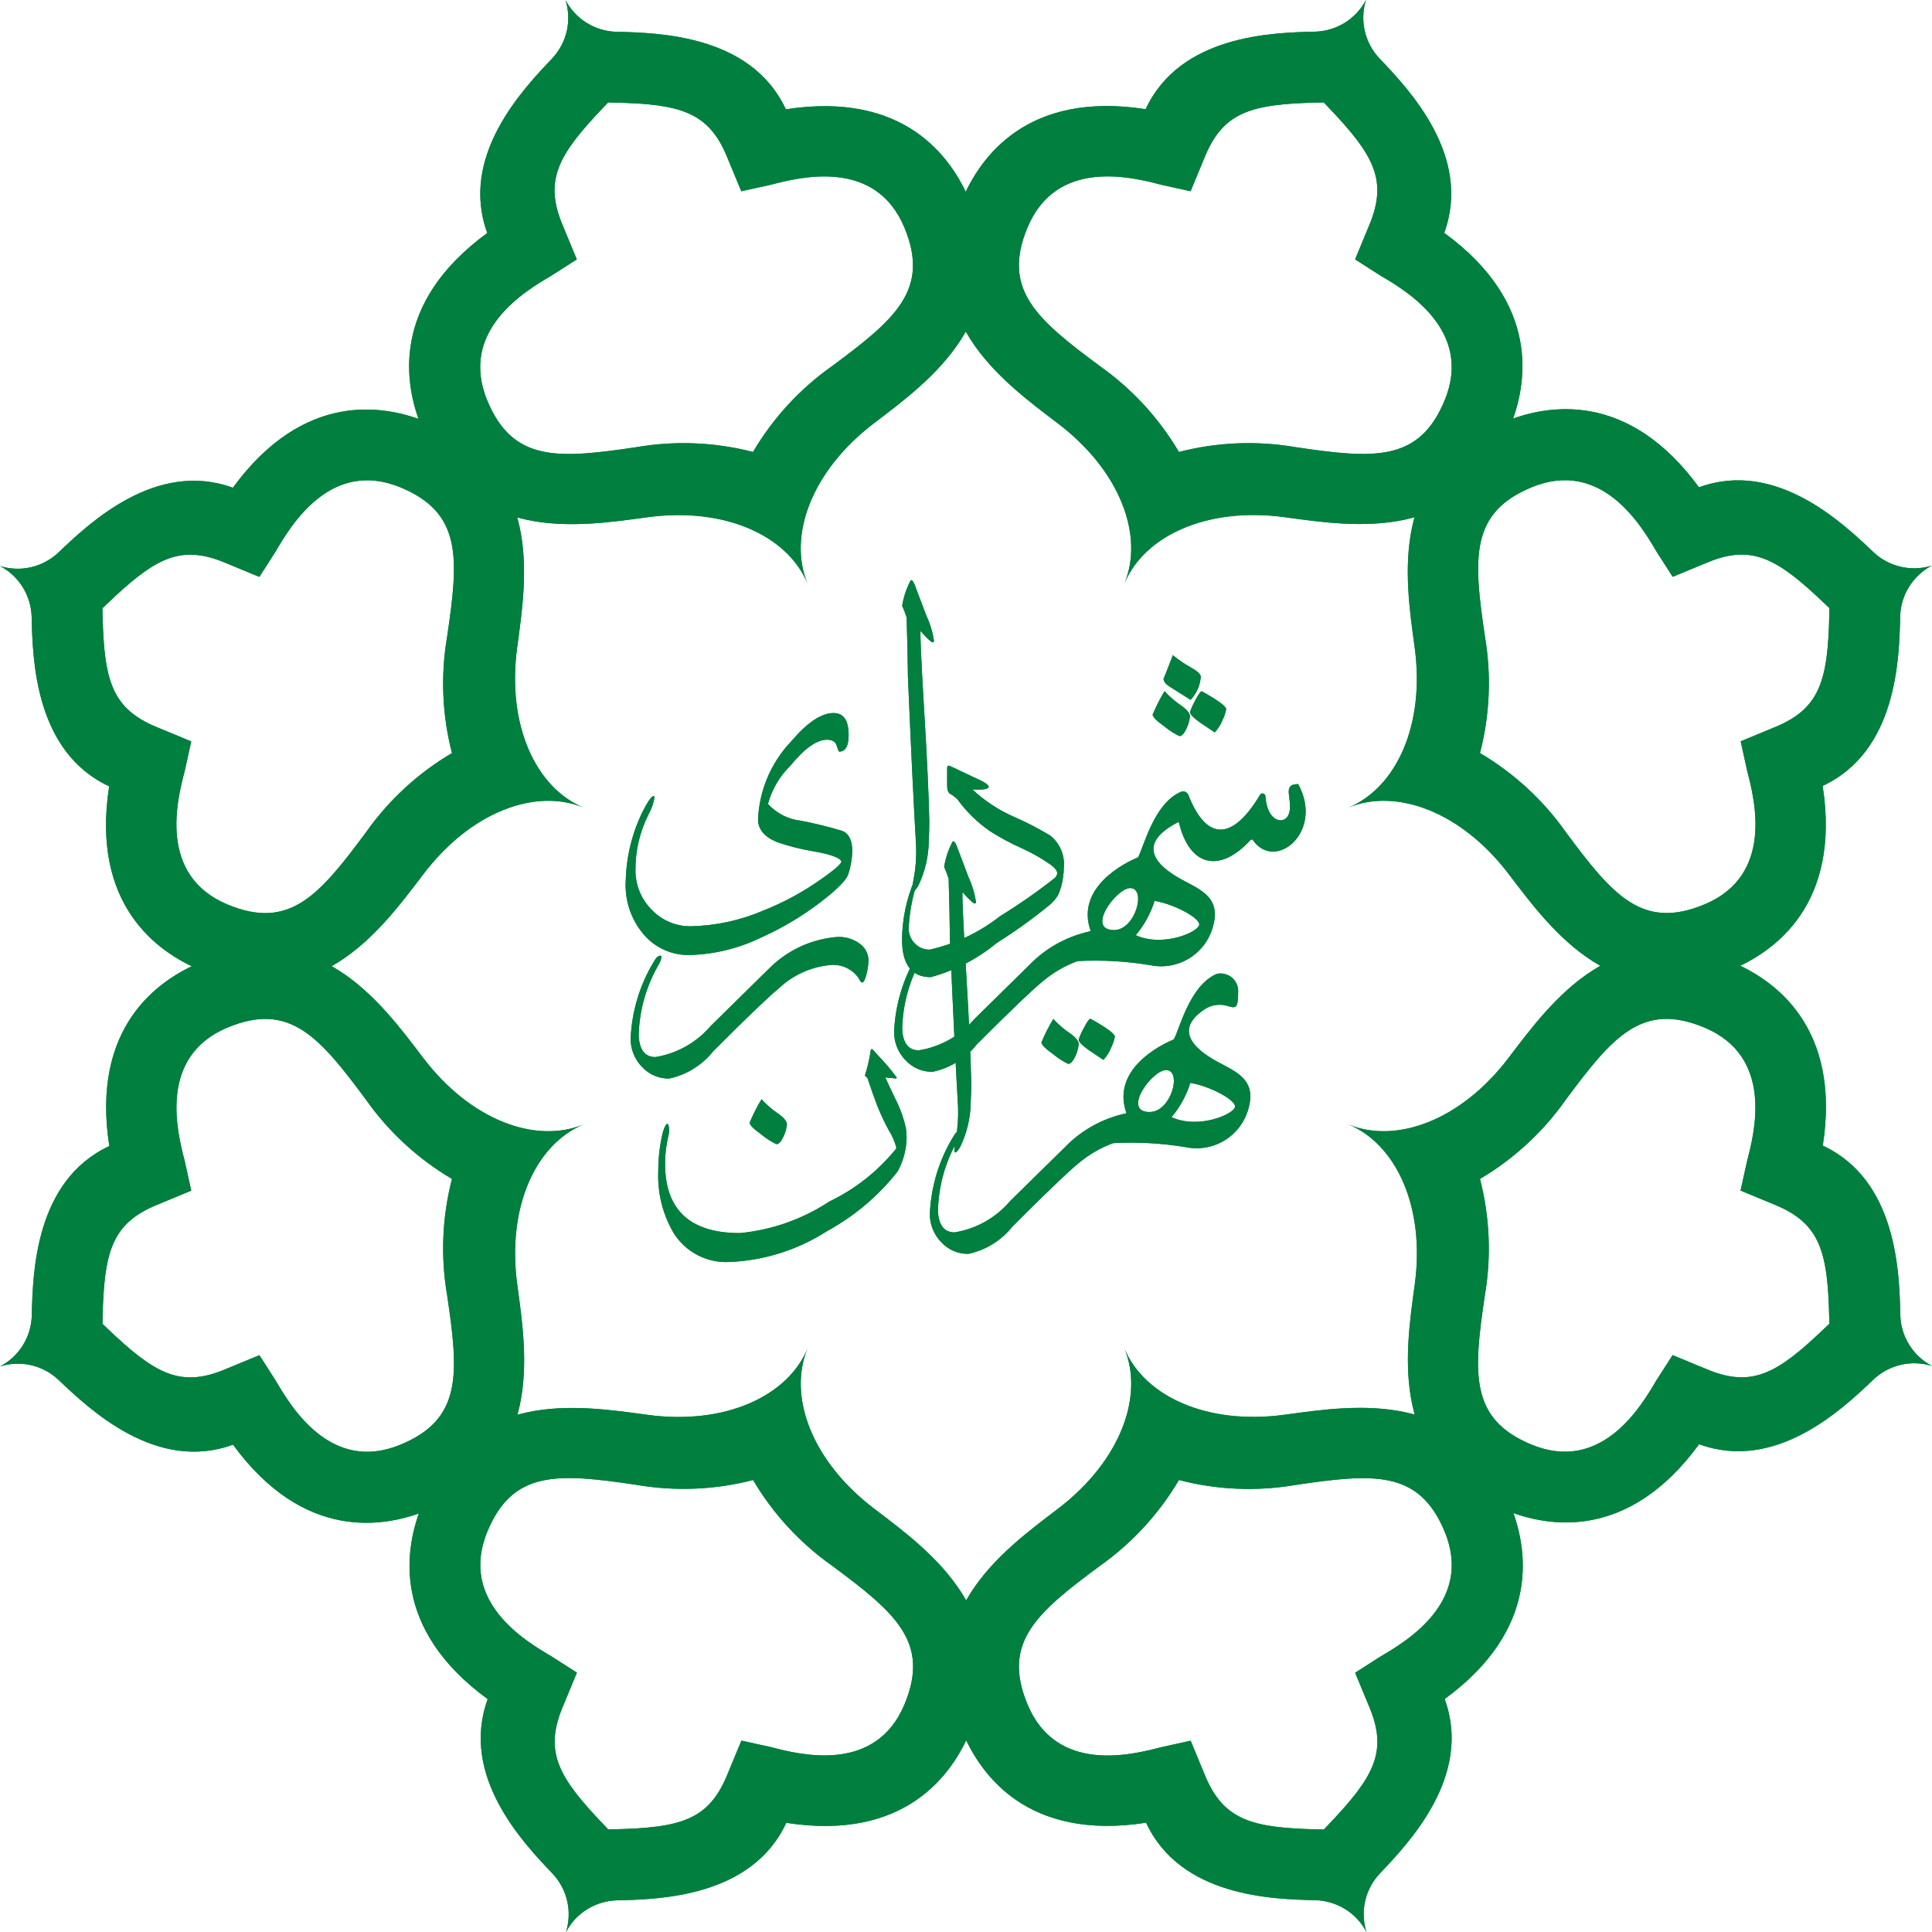 <svg width="57" height="57" viewBox="0 0 57 57" fill="none" xmlns="http://www.w3.org/2000/svg">
<g clip-path="url(#clip0_29794_3502)">
<path d="M23.823 17.213C23.245 15.819 21.403 14.945 19.088 15.262C17.005 15.546 13.86 16.039 12.447 12.62C11.914 11.331 11.521 8.962 14.376 6.874C13.546 4.605 15.428 2.632 16.291 1.724C16.503 1.498 16.651 1.22 16.721 0.918C16.79 0.615 16.778 0.3 16.685 0.004C16.83 0.279 17.044 0.51 17.308 0.674C17.571 0.838 17.873 0.929 18.184 0.938H18.189C19.439 0.968 22.163 1.031 23.185 3.225C26.68 2.682 28.078 4.634 28.61 5.924C30.027 9.344 27.458 11.216 25.783 12.488C23.931 13.899 23.245 15.818 23.823 17.213ZM22.216 13.335C22.805 12.335 23.599 11.472 24.546 10.803C26.421 9.416 27.439 8.542 26.686 6.721C25.828 4.649 23.586 5.231 22.74 5.451L21.87 5.642L21.446 4.618C20.899 3.299 20.065 3.072 18.146 3.027L17.942 3.022L17.801 3.17C16.473 4.561 16.046 5.309 16.593 6.628L17.017 7.653L16.267 8.133C15.515 8.574 13.519 9.747 14.377 11.819C15.132 13.641 16.472 13.535 18.776 13.193C19.921 12.996 21.092 13.044 22.216 13.335Z" fill="#007F3E"/>
<path d="M17.213 23.825C15.819 23.247 13.899 23.932 12.485 25.798C11.212 27.475 9.34 30.039 5.92 28.625C4.631 28.091 2.678 26.693 3.221 23.199C1.027 22.178 0.963 19.451 0.934 18.204V18.198C0.925 17.888 0.834 17.586 0.67 17.322C0.506 17.059 0.275 16.844 0 16.7C0.296 16.792 0.611 16.805 0.914 16.735C1.216 16.666 1.494 16.517 1.72 16.305C2.625 15.442 4.596 13.561 6.87 14.39C8.958 11.536 11.326 11.924 12.616 12.462C16.036 13.878 15.543 17.019 15.258 19.103C14.946 21.405 15.818 23.247 17.213 23.825ZM13.335 22.218C13.044 21.095 12.996 19.923 13.192 18.78C13.534 16.476 13.64 15.135 11.818 14.38C9.746 13.522 8.573 15.519 8.132 16.27L7.652 17.02L6.627 16.596C5.308 16.05 4.56 16.477 3.169 17.805L3.022 17.945C3.022 18.011 3.022 18.079 3.026 18.15C3.071 20.072 3.298 20.903 4.617 21.449L5.642 21.874L5.45 22.744C5.23 23.587 4.647 25.828 6.72 26.689C8.542 27.444 9.415 26.422 10.802 24.55C11.472 23.602 12.335 22.807 13.335 22.218Z" fill="#007F3E"/>
<path d="M17.213 33.175C15.819 33.753 14.945 35.595 15.262 37.91C15.546 39.993 16.039 43.138 12.62 44.551C11.331 45.084 8.962 45.476 6.874 42.622C4.605 43.452 2.632 41.571 1.724 40.708C1.498 40.495 1.22 40.347 0.918 40.277C0.615 40.208 0.3 40.22 0.004 40.313C0.279 40.169 0.51 39.954 0.674 39.691C0.838 39.427 0.929 39.125 0.938 38.815V38.809C0.968 37.559 1.031 34.835 3.225 33.813C2.682 30.318 4.634 28.921 5.924 28.388C9.344 26.971 11.216 29.54 12.488 31.215C13.899 33.068 15.818 33.753 17.213 33.175ZM13.335 34.782C12.335 34.193 11.472 33.399 10.803 32.452C9.416 30.578 8.542 29.558 6.721 30.312C4.649 31.171 5.231 33.412 5.451 34.258L5.642 35.128L4.618 35.552C3.299 36.099 3.072 36.934 3.027 38.852C3.027 38.923 3.027 38.991 3.022 39.056L3.17 39.197C4.561 40.525 5.309 40.952 6.628 40.406L7.653 39.982L8.133 40.731C8.574 41.483 9.747 43.48 11.819 42.621C13.641 41.867 13.535 40.526 13.193 38.222C12.996 37.078 13.044 35.906 13.335 34.782Z" fill="#007F3E"/>
<path d="M23.824 39.787C23.246 41.181 23.931 43.101 25.797 44.516C27.474 45.788 30.038 47.66 28.624 51.081C28.09 52.369 26.692 54.322 23.198 53.779C22.177 55.973 19.45 56.037 18.203 56.066H18.197C17.887 56.075 17.585 56.166 17.321 56.33C17.058 56.494 16.843 56.725 16.699 57C16.791 56.704 16.804 56.389 16.734 56.087C16.665 55.784 16.517 55.506 16.304 55.28C15.441 54.375 13.56 52.404 14.389 50.13C11.535 48.042 11.923 45.674 12.461 44.384C13.877 40.964 17.018 41.457 19.102 41.742C21.404 42.054 23.246 41.182 23.824 39.787ZM22.218 43.665C21.095 43.956 19.923 44.004 18.78 43.808C16.476 43.466 15.135 43.361 14.38 45.182C13.522 47.254 15.519 48.427 16.27 48.868L17.02 49.348L16.596 50.373C16.05 51.692 16.477 52.44 17.805 53.826L17.945 53.974L18.15 53.969C20.072 53.924 20.903 53.697 21.449 52.379L21.874 51.354L22.744 51.545C23.587 51.765 25.828 52.348 26.689 50.276C27.444 48.454 26.422 47.581 24.55 46.194C23.602 45.525 22.808 44.663 22.218 43.665Z" fill="#007F3E"/>
<path d="M33.175 39.787C33.753 41.181 35.594 42.056 37.91 41.738C39.993 41.454 43.138 40.962 44.55 44.38C45.084 45.669 45.476 48.038 42.622 50.127C43.451 52.395 41.57 54.368 40.707 55.276C40.495 55.502 40.346 55.78 40.277 56.083C40.208 56.385 40.22 56.7 40.313 56.996C40.168 56.722 39.953 56.49 39.69 56.326C39.427 56.162 39.124 56.071 38.814 56.062H38.808C37.558 56.032 34.835 55.969 33.813 53.776C30.318 54.318 28.92 52.366 28.387 51.077C26.971 47.657 29.54 45.784 31.215 44.512C33.067 43.101 33.753 41.182 33.175 39.787ZM34.782 43.665C34.193 44.664 33.398 45.527 32.452 46.197C30.577 47.584 29.557 48.458 30.312 50.279C31.17 52.35 33.411 51.768 34.258 51.548L35.128 51.357L35.552 52.382C36.098 53.7 36.933 53.927 38.852 53.972L39.056 53.977L39.197 53.829C40.525 52.438 40.952 51.69 40.405 50.376L39.981 49.351L40.731 48.871C41.483 48.43 43.479 47.257 42.621 45.185C41.866 43.364 40.526 43.469 38.221 43.811C37.077 44.007 35.905 43.957 34.782 43.665Z" fill="#007F3E"/>
<path d="M39.785 33.175C41.18 33.753 43.1 33.068 44.514 31.202C45.787 29.525 47.659 26.96 51.079 28.375C52.367 28.909 54.321 30.306 53.778 33.8C55.972 34.822 56.036 37.549 56.065 38.796V38.802C56.073 39.112 56.164 39.414 56.329 39.678C56.493 39.941 56.724 40.156 56.999 40.3C56.703 40.208 56.387 40.195 56.085 40.265C55.783 40.334 55.504 40.482 55.278 40.695C54.374 41.558 52.403 43.439 50.129 42.609C48.041 45.464 45.672 45.076 44.383 44.538C40.963 43.121 41.455 39.981 41.74 37.897C42.053 35.595 41.181 33.753 39.785 33.175ZM43.664 34.782C43.954 35.905 44.003 37.077 43.807 38.22C43.465 40.524 43.359 41.865 45.181 42.619C47.253 43.478 48.425 41.481 48.866 40.729L49.347 39.98L50.372 40.404C51.691 40.95 52.438 40.523 53.824 39.195L53.972 39.054C53.972 38.989 53.972 38.921 53.967 38.85C53.923 36.928 53.696 36.097 52.377 35.55L51.352 35.126L51.544 34.256C51.764 33.413 52.347 31.172 50.274 30.311C48.452 29.556 47.579 30.578 46.192 32.45C45.524 33.397 44.662 34.193 43.664 34.782Z" fill="#007F3E"/>
<path d="M39.785 23.825C41.18 23.247 42.054 21.405 41.736 19.09C41.452 17.006 40.96 13.861 44.379 12.449C45.667 11.915 48.037 11.523 50.125 14.377C52.394 13.548 54.367 15.429 55.274 16.292C55.5 16.505 55.779 16.653 56.081 16.722C56.383 16.792 56.699 16.779 56.995 16.687C56.72 16.831 56.489 17.046 56.325 17.309C56.16 17.573 56.069 17.875 56.061 18.185V18.191C56.031 19.441 55.968 22.164 53.774 23.186C54.316 26.681 52.364 28.079 51.075 28.612C47.655 30.028 45.783 27.46 44.51 25.785C43.1 23.932 41.181 23.247 39.785 23.825ZM43.664 22.218C44.663 22.807 45.526 23.601 46.195 24.548C47.582 26.422 48.456 27.441 50.277 26.687C52.349 25.829 51.767 23.588 51.547 22.741L51.355 21.871L52.38 21.447C53.699 20.901 53.926 20.066 53.97 18.148C53.97 18.077 53.97 18.009 53.975 17.943L53.827 17.802C52.436 16.475 51.689 16.047 50.375 16.594L49.35 17.018L48.869 16.268C48.428 15.517 47.255 13.52 45.184 14.378C43.362 15.133 43.468 16.474 43.81 18.778C44.005 19.922 43.956 21.094 43.664 22.218Z" fill="#007F3E"/>
<path d="M33.175 17.213C33.753 15.819 33.068 13.899 31.202 12.485C29.525 11.212 26.96 9.34 28.375 5.92C28.909 4.631 30.306 2.678 33.8 3.221C34.822 1.027 37.549 0.963 38.796 0.934H38.802C39.112 0.925 39.414 0.834 39.678 0.67C39.941 0.506 40.156 0.275 40.3 0C40.208 0.296 40.195 0.611 40.265 0.914C40.334 1.216 40.482 1.494 40.695 1.72C41.558 2.625 43.439 4.596 42.609 6.87C45.464 8.958 45.076 11.326 44.538 12.616C43.121 16.036 39.981 15.543 37.897 15.258C35.595 14.946 33.753 15.818 33.175 17.213ZM34.782 13.335C35.905 13.044 37.077 12.996 38.22 13.192C40.524 13.534 41.865 13.64 42.619 11.818C43.478 9.746 41.481 8.573 40.729 8.132L39.98 7.652L40.404 6.627C40.95 5.308 40.523 4.56 39.195 3.169L39.054 3.022L38.85 3.026C36.928 3.071 36.097 3.298 35.55 4.617L35.126 5.642L34.256 5.45C33.413 5.23 31.172 4.647 30.311 6.72C29.556 8.542 30.578 9.415 32.45 10.802C33.398 11.472 34.193 12.335 34.782 13.335Z" fill="#007F3E"/>
<path d="M25.029 25.785C24.975 25.961 24.703 26.238 24.211 26.614C23.666 27.031 23.075 27.383 22.448 27.663C21.792 27.982 21.075 28.157 20.345 28.176C20.07 28.182 19.798 28.122 19.551 28.002C19.304 27.882 19.088 27.705 18.923 27.485C18.589 27.052 18.425 26.511 18.462 25.964C18.481 25.267 18.65 24.581 18.955 23.954C19.113 23.643 19.223 23.487 19.284 23.487C19.299 23.487 19.307 23.506 19.307 23.534C19.279 23.707 19.22 23.874 19.134 24.027C18.872 24.544 18.74 25.117 18.748 25.697C18.75 25.913 18.794 26.127 18.879 26.326C18.964 26.524 19.087 26.704 19.241 26.855C19.39 27.008 19.569 27.129 19.766 27.21C19.963 27.291 20.174 27.331 20.388 27.328C21.13 27.311 21.861 27.151 22.542 26.855C23.129 26.622 23.686 26.32 24.201 25.956C24.654 25.642 24.86 25.455 24.818 25.397C24.749 25.297 24.495 25.207 24.057 25.127C23.678 25.066 23.304 24.974 22.94 24.851C22.556 24.694 22.364 24.469 22.364 24.177C22.401 23.316 22.749 22.497 23.343 21.873C23.815 21.316 24.232 21.037 24.593 21.037C24.889 21.037 25.037 21.252 25.037 21.682C25.037 22.011 24.945 22.175 24.761 22.175C24.746 22.175 24.72 22.117 24.686 22C24.651 21.883 24.555 21.824 24.398 21.824C24.095 21.824 23.733 22.082 23.313 22.597C23.003 22.901 22.779 23.282 22.662 23.7C22.661 23.709 22.663 23.719 22.667 23.728C22.915 23.999 23.253 24.171 23.617 24.212C24.035 24.291 24.449 24.393 24.856 24.517C25.048 24.598 25.144 24.796 25.144 25.109C25.139 25.339 25.1 25.566 25.029 25.785Z" fill="#007F3E"/>
<path d="M25.622 28.342C25.618 28.468 25.601 28.593 25.57 28.715C25.528 28.896 25.484 28.986 25.438 28.986C25.407 28.986 25.378 28.953 25.351 28.887C25.26 28.743 25.13 28.628 24.976 28.555C24.822 28.481 24.65 28.453 24.481 28.473C23.912 28.529 23.378 28.775 22.966 29.17C22.686 29.396 22.046 30.009 21.048 31.008C20.721 31.422 20.261 31.709 19.746 31.82C19.595 31.823 19.444 31.795 19.305 31.735C19.166 31.675 19.042 31.587 18.94 31.475C18.831 31.363 18.746 31.232 18.689 31.087C18.631 30.943 18.603 30.788 18.606 30.633C18.641 29.826 18.881 29.041 19.303 28.352C19.36 28.248 19.422 28.196 19.488 28.196C19.507 28.196 19.516 28.209 19.516 28.236C19.504 28.314 19.477 28.388 19.435 28.455C19.063 29.095 18.859 29.818 18.843 30.558C18.866 30.977 19.031 31.187 19.337 31.187C19.974 31.083 20.554 30.757 20.972 30.265C21.552 29.697 22.13 29.128 22.706 28.56C23.243 28.026 23.952 27.702 24.706 27.643C24.941 27.632 25.173 27.702 25.363 27.84C25.443 27.897 25.509 27.972 25.554 28.059C25.599 28.146 25.623 28.243 25.622 28.342Z" fill="#007F3E"/>
<path d="M38.3 23.133C37.801 23.133 38.149 23.565 38.035 23.985C37.936 24.347 37.389 24.302 37.334 23.492C37.333 23.473 37.326 23.455 37.314 23.441C37.302 23.426 37.286 23.416 37.268 23.412C37.25 23.407 37.23 23.409 37.213 23.416C37.196 23.424 37.182 23.437 37.173 23.453C36.394 24.756 35.621 24.875 35.061 23.459C35.053 23.438 35.042 23.419 35.027 23.403C35.012 23.386 34.993 23.373 34.973 23.364C34.953 23.355 34.931 23.35 34.909 23.349C34.887 23.349 34.864 23.352 34.844 23.361C34.031 23.698 33.726 25.057 33.574 25.294C32.83 25.611 31.775 26.355 32.181 27.473C31.543 27.606 30.954 27.913 30.48 28.361C29.904 28.929 29.326 29.498 28.746 30.067C28.327 30.558 27.747 30.885 27.11 30.988C26.803 30.988 26.639 30.779 26.617 30.36C26.633 29.62 26.836 28.896 27.209 28.256C27.25 28.189 27.277 28.115 27.29 28.037C27.29 28.011 27.28 27.997 27.261 27.997C27.195 27.997 27.134 28.049 27.076 28.153C26.654 28.842 26.414 29.627 26.379 30.434C26.377 30.59 26.405 30.744 26.462 30.889C26.52 31.033 26.605 31.165 26.713 31.276C26.815 31.388 26.94 31.477 27.079 31.537C27.218 31.596 27.369 31.625 27.52 31.621C28.035 31.51 28.496 31.223 28.823 30.809C29.821 29.811 30.46 29.198 30.741 28.972C31.051 28.704 31.407 28.495 31.792 28.355C32.511 28.317 33.233 28.358 33.943 28.477C34.341 28.558 34.754 28.482 35.098 28.266C35.442 28.051 35.69 27.711 35.791 27.318C36.04 26.411 35.32 26.22 34.749 25.885C33.888 25.378 33.689 24.8 34.777 24.247C35.094 25.586 35.996 25.765 36.895 24.781C36.899 24.776 36.905 24.772 36.911 24.77C36.917 24.767 36.924 24.766 36.931 24.767C36.938 24.767 36.944 24.769 36.95 24.772C36.956 24.776 36.961 24.78 36.965 24.786C37.62 25.73 39.074 24.544 38.3 23.133ZM32.868 27.44C32.023 27.44 32.939 26.201 33.343 26.201C33.835 26.201 33.498 27.44 32.868 27.44ZM34.063 26.579C34.605 26.664 35.382 27.064 35.382 27.276C35.382 27.488 34.319 27.96 33.508 27.592C33.758 27.295 33.947 26.951 34.063 26.581V26.579Z" fill="#007F3E"/>
<path d="M36.529 29.285C36.536 29.203 36.524 29.122 36.493 29.046C36.463 28.971 36.415 28.903 36.354 28.849C36.293 28.796 36.219 28.757 36.141 28.737C36.062 28.716 35.979 28.715 35.9 28.732C35.087 29.07 34.782 30.429 34.63 30.666C33.886 30.982 32.831 31.726 33.236 32.845C32.598 32.978 32.009 33.285 31.534 33.733C30.958 34.301 30.38 34.869 29.8 35.437C29.382 35.929 28.802 36.255 28.165 36.359C27.858 36.359 27.693 36.149 27.672 35.731C27.688 34.991 27.891 34.268 28.263 33.628C28.305 33.561 28.332 33.487 28.344 33.409C28.344 33.382 28.334 33.369 28.316 33.369C28.25 33.369 28.188 33.421 28.131 33.525C27.709 34.213 27.469 34.998 27.434 35.805C27.431 35.961 27.459 36.115 27.517 36.259C27.574 36.404 27.66 36.535 27.768 36.647C27.87 36.759 27.994 36.847 28.134 36.907C28.273 36.967 28.423 36.996 28.574 36.992C29.089 36.881 29.55 36.594 29.876 36.18C30.875 35.182 31.514 34.569 31.794 34.342C32.104 34.075 32.46 33.865 32.844 33.726C33.564 33.687 34.285 33.728 34.996 33.847C35.393 33.926 35.804 33.849 36.147 33.634C36.489 33.419 36.736 33.081 36.838 32.689C37.087 31.781 36.367 31.591 35.796 31.256C35.019 30.798 34.78 30.281 35.541 29.776C35.636 29.713 35.742 29.672 35.854 29.654C35.966 29.636 36.08 29.642 36.19 29.671C36.438 29.743 36.529 29.793 36.529 29.285ZM33.924 32.809C33.079 32.809 33.995 31.57 34.399 31.57C34.889 31.568 34.554 32.807 33.924 32.807V32.809ZM35.119 31.949C35.661 32.034 36.438 32.434 36.438 32.645C36.438 32.858 35.375 33.33 34.564 32.961C34.814 32.663 35.002 32.319 35.118 31.948L35.119 31.949Z" fill="#007F3E"/>
<path d="M27.417 24.225C27.417 24.418 27.412 24.604 27.402 24.784C27.401 25.255 27.293 25.72 27.086 26.143C27.021 26.241 26.975 26.297 26.949 26.296C26.906 26.296 26.909 26.173 26.956 25.927C27.017 25.607 27.04 25.281 27.028 24.956C26.962 23.851 26.882 22.191 26.787 19.974C26.784 19.57 26.771 18.986 26.749 18.223C26.713 18.104 26.669 17.987 26.617 17.873C26.657 17.623 26.735 17.381 26.851 17.156C26.86 17.13 26.873 17.117 26.889 17.118C26.927 17.118 26.975 17.204 27.032 17.376C27.134 17.639 27.232 17.9 27.328 18.158C27.44 18.396 27.517 18.648 27.555 18.907C27.555 18.938 27.541 18.953 27.518 18.951C27.491 18.944 27.466 18.93 27.446 18.911C27.343 18.82 27.247 18.721 27.16 18.615C27.145 18.722 27.175 19.432 27.253 20.746C27.348 22.308 27.403 23.468 27.417 24.225Z" fill="#007F3E"/>
<path d="M28.654 31.931C28.654 32.124 28.65 32.31 28.64 32.49C28.639 32.961 28.53 33.426 28.323 33.849C28.257 33.952 28.212 34.003 28.186 34.001C28.144 34.001 28.146 33.878 28.194 33.632C28.254 33.312 28.278 32.986 28.266 32.66C28.2 31.555 28.12 29.895 28.025 27.679C28.022 27.274 28.009 26.69 27.988 25.927C27.951 25.808 27.907 25.691 27.855 25.577C27.895 25.328 27.974 25.085 28.089 24.86C28.098 24.834 28.111 24.821 28.127 24.822C28.165 24.822 28.213 24.908 28.271 25.08C28.373 25.343 28.471 25.604 28.567 25.863C28.678 26.1 28.755 26.352 28.794 26.611C28.794 26.642 28.779 26.657 28.756 26.655C28.729 26.648 28.704 26.634 28.684 26.615C28.581 26.524 28.486 26.425 28.398 26.319C28.383 26.426 28.414 27.136 28.491 28.45C28.585 30.015 28.64 31.176 28.654 31.931Z" fill="#007F3E"/>
<path d="M27.46 28.829C26.895 28.829 26.613 28.457 26.613 27.712C26.62 27.12 26.741 26.535 26.97 25.989C27.02 25.862 27.059 25.799 27.086 25.799C27.098 25.799 27.104 25.813 27.104 25.839C27.099 25.902 27.086 25.965 27.063 26.024C26.921 26.452 26.836 26.898 26.81 27.349C26.803 27.444 26.818 27.54 26.854 27.629C26.89 27.718 26.945 27.797 27.017 27.861C27.129 27.966 27.279 28.022 27.432 28.017C28.187 27.846 28.895 27.509 29.504 27.031C30.056 26.691 30.589 26.32 31.1 25.919C31.125 25.901 31.147 25.878 31.163 25.851C31.179 25.824 31.189 25.794 31.192 25.763C31.192 25.69 31.121 25.602 30.979 25.498C30.716 25.315 30.436 25.157 30.144 25.025C29.821 24.882 29.509 24.714 29.211 24.524C28.839 24.268 28.514 23.951 28.249 23.585C28.186 23.521 28.114 23.466 28.036 23.423C27.975 23.389 27.944 23.309 27.944 23.182V22.689C27.942 22.657 27.948 22.625 27.961 22.597C27.976 22.582 28.016 22.591 28.082 22.625L28.918 23.02C28.952 23.036 28.983 23.051 29.01 23.066C29.142 23.143 29.192 23.201 29.16 23.239C29.114 23.289 28.957 23.306 28.688 23.29C29.043 23.623 29.452 23.894 29.897 24.091C30.271 24.253 30.633 24.44 30.982 24.65C31.125 24.762 31.236 24.909 31.307 25.076C31.377 25.243 31.404 25.425 31.386 25.605C31.386 25.7 31.378 25.794 31.362 25.888C31.34 26.071 31.289 26.25 31.212 26.417C31.143 26.526 31.058 26.623 30.959 26.705C30.464 27.11 29.944 27.483 29.403 27.823C28.834 28.293 28.172 28.636 27.46 28.829Z" fill="#007F3E"/>
<path d="M35.106 21.148C35.092 21.267 35.058 21.382 35.007 21.489C34.934 21.646 34.863 21.722 34.793 21.715C34.647 21.645 34.51 21.558 34.384 21.456C34.127 21.273 34.002 21.148 34.008 21.082C34.107 20.843 34.224 20.613 34.357 20.392C34.512 20.561 34.687 20.71 34.878 20.837C35.038 20.956 35.114 21.059 35.106 21.148Z" fill="#007F3E"/>
<path d="M23.215 33.188C23.201 33.306 23.168 33.421 23.117 33.529C23.044 33.686 22.973 33.762 22.903 33.755C22.756 33.685 22.619 33.598 22.493 33.495C22.237 33.312 22.111 33.187 22.117 33.122C22.216 32.883 22.333 32.652 22.467 32.431C22.621 32.6 22.796 32.75 22.987 32.876C23.147 32.995 23.223 33.099 23.215 33.188Z" fill="#007F3E"/>
<path d="M35.426 19.979C35.405 20.229 35.299 20.465 35.126 20.648C34.912 20.511 34.696 20.375 34.478 20.238C34.373 20.163 34.323 20.09 34.329 20.02C34.329 20.035 34.42 19.805 34.603 19.33C34.773 19.47 34.956 19.594 35.148 19.701C35.341 19.809 35.434 19.902 35.426 19.979Z" fill="#007F3E"/>
<path d="M36.176 20.925C36.155 21.033 36.12 21.138 36.071 21.237C36.018 21.374 35.939 21.5 35.839 21.608C35.691 21.509 35.544 21.41 35.398 21.312C35.2 21.169 35.104 21.066 35.11 21.005C35.147 20.896 35.194 20.791 35.25 20.691C35.35 20.493 35.419 20.395 35.457 20.395C35.942 20.666 36.182 20.842 36.176 20.925Z" fill="#007F3E"/>
<path d="M31.825 30.819C31.81 30.937 31.777 31.052 31.726 31.16C31.653 31.317 31.582 31.392 31.512 31.386C31.366 31.316 31.228 31.229 31.103 31.126C30.846 30.943 30.721 30.818 30.727 30.753C30.826 30.514 30.942 30.283 31.076 30.062C31.23 30.231 31.405 30.381 31.597 30.507C31.755 30.623 31.831 30.727 31.825 30.819Z" fill="#007F3E"/>
<path d="M32.891 30.588C32.87 30.696 32.834 30.801 32.786 30.899C32.733 31.037 32.654 31.163 32.553 31.27C32.406 31.171 32.259 31.073 32.112 30.974C31.915 30.832 31.819 30.73 31.824 30.668C31.862 30.559 31.909 30.453 31.965 30.353C32.065 30.156 32.134 30.057 32.173 30.057C32.659 30.328 32.898 30.505 32.891 30.588Z" fill="#007F3E"/>
<path d="M26.73 33.307C26.741 33.399 26.747 33.491 26.747 33.583C26.739 33.925 26.648 34.261 26.483 34.561C25.916 35.281 25.21 35.879 24.406 36.318C23.543 36.874 22.547 37.19 21.521 37.233C21.195 37.251 20.87 37.181 20.58 37.029C20.29 36.879 20.046 36.653 19.873 36.375C19.55 35.823 19.393 35.189 19.421 34.549C19.421 34.193 19.459 33.838 19.536 33.491C19.552 33.406 19.579 33.323 19.616 33.244C19.661 33.146 19.697 33.134 19.724 33.199C19.75 33.32 19.744 33.446 19.707 33.565C19.651 33.816 19.622 34.073 19.621 34.331C19.621 35.697 20.358 36.38 21.831 36.38C22.774 36.289 23.68 35.969 24.47 35.448C25.231 35.083 25.902 34.553 26.433 33.897C26.441 33.885 26.445 33.871 26.445 33.857C26.396 33.672 26.319 33.497 26.216 33.336C26.086 33.097 25.972 32.851 25.873 32.598C25.796 32.401 25.703 32.136 25.592 31.803C25.565 31.783 25.54 31.76 25.517 31.734C25.595 31.491 25.652 31.242 25.689 30.99C25.697 30.963 25.71 30.95 25.73 30.95C25.733 30.95 25.802 31.024 25.936 31.173C26.123 31.366 26.297 31.573 26.456 31.79C26.456 31.809 26.443 31.819 26.416 31.819C26.387 31.817 26.359 31.813 26.33 31.807C26.259 31.808 26.188 31.8 26.118 31.784C26.122 31.799 26.221 32.011 26.414 32.419C26.56 32.699 26.666 32.998 26.73 33.307Z" fill="#007F3E"/>
<path d="M23.823 17.213C23.245 15.819 21.403 14.945 19.088 15.262C17.005 15.546 13.86 16.039 12.447 12.62C11.914 11.331 11.521 8.962 14.376 6.874C13.546 4.605 15.428 2.632 16.291 1.724C16.503 1.498 16.651 1.22 16.721 0.918C16.79 0.615 16.778 0.3 16.685 0.004C16.83 0.279 17.044 0.51 17.308 0.674C17.571 0.838 17.873 0.929 18.184 0.938H18.189C19.439 0.968 22.163 1.031 23.185 3.225C26.68 2.682 28.078 4.634 28.61 5.924C30.027 9.344 27.458 11.216 25.783 12.488C23.931 13.899 23.245 15.818 23.823 17.213ZM22.216 13.335C22.805 12.335 23.599 11.472 24.546 10.803C26.421 9.416 27.439 8.542 26.686 6.721C25.828 4.649 23.586 5.231 22.74 5.451L21.87 5.642L21.446 4.618C20.899 3.299 20.065 3.072 18.146 3.027L17.942 3.022L17.801 3.17C16.473 4.561 16.046 5.309 16.593 6.628L17.017 7.653L16.267 8.133C15.515 8.574 13.519 9.747 14.377 11.819C15.132 13.641 16.472 13.535 18.776 13.193C19.921 12.996 21.092 13.044 22.216 13.335Z" fill="#007F3E"/>
<path d="M17.213 23.825C15.819 23.247 13.899 23.932 12.485 25.798C11.212 27.475 9.34 30.039 5.92 28.625C4.631 28.091 2.678 26.693 3.221 23.199C1.027 22.178 0.963 19.451 0.934 18.204V18.198C0.925 17.888 0.834 17.586 0.67 17.322C0.506 17.059 0.275 16.844 0 16.7C0.296 16.792 0.611 16.805 0.914 16.735C1.216 16.666 1.494 16.517 1.72 16.305C2.625 15.442 4.596 13.561 6.87 14.39C8.958 11.536 11.326 11.924 12.616 12.462C16.036 13.878 15.543 17.019 15.258 19.103C14.946 21.405 15.818 23.247 17.213 23.825ZM13.335 22.218C13.044 21.095 12.996 19.923 13.192 18.78C13.534 16.476 13.64 15.135 11.818 14.38C9.746 13.522 8.573 15.519 8.132 16.27L7.652 17.02L6.627 16.596C5.308 16.05 4.56 16.477 3.169 17.805L3.022 17.945C3.022 18.011 3.022 18.079 3.026 18.15C3.071 20.072 3.298 20.903 4.617 21.449L5.642 21.874L5.45 22.744C5.23 23.587 4.647 25.828 6.72 26.689C8.542 27.444 9.415 26.422 10.802 24.55C11.472 23.602 12.335 22.807 13.335 22.218Z" fill="#007F3E"/>
<path d="M17.213 33.175C15.819 33.753 14.945 35.595 15.262 37.91C15.546 39.993 16.039 43.138 12.62 44.551C11.331 45.084 8.962 45.476 6.874 42.622C4.605 43.452 2.632 41.571 1.724 40.708C1.498 40.495 1.22 40.347 0.918 40.277C0.615 40.208 0.3 40.22 0.004 40.313C0.279 40.169 0.51 39.954 0.674 39.691C0.838 39.427 0.929 39.125 0.938 38.815V38.809C0.968 37.559 1.031 34.835 3.225 33.813C2.682 30.318 4.634 28.921 5.924 28.388C9.344 26.971 11.216 29.54 12.488 31.215C13.899 33.068 15.818 33.753 17.213 33.175ZM13.335 34.782C12.335 34.193 11.472 33.399 10.803 32.452C9.416 30.578 8.542 29.558 6.721 30.312C4.649 31.171 5.231 33.412 5.451 34.258L5.642 35.128L4.618 35.552C3.299 36.099 3.072 36.934 3.027 38.852C3.027 38.923 3.027 38.991 3.022 39.056L3.17 39.197C4.561 40.525 5.309 40.952 6.628 40.406L7.653 39.982L8.133 40.731C8.574 41.483 9.747 43.48 11.819 42.621C13.641 41.867 13.535 40.526 13.193 38.222C12.996 37.078 13.044 35.906 13.335 34.782Z" fill="#007F3E"/>
<path d="M23.824 39.787C23.246 41.181 23.931 43.101 25.797 44.516C27.474 45.788 30.038 47.66 28.624 51.081C28.09 52.369 26.692 54.322 23.198 53.779C22.177 55.973 19.45 56.037 18.203 56.066H18.197C17.887 56.075 17.585 56.166 17.321 56.33C17.058 56.494 16.843 56.725 16.699 57C16.791 56.704 16.804 56.389 16.734 56.087C16.665 55.784 16.517 55.506 16.304 55.28C15.441 54.375 13.56 52.404 14.389 50.13C11.535 48.042 11.923 45.674 12.461 44.384C13.877 40.964 17.018 41.457 19.102 41.742C21.404 42.054 23.246 41.182 23.824 39.787ZM22.218 43.665C21.095 43.956 19.923 44.004 18.78 43.808C16.476 43.466 15.135 43.361 14.38 45.182C13.522 47.254 15.519 48.427 16.27 48.868L17.02 49.348L16.596 50.373C16.05 51.692 16.477 52.44 17.805 53.826L17.945 53.974L18.15 53.969C20.072 53.924 20.903 53.697 21.449 52.379L21.874 51.354L22.744 51.545C23.587 51.765 25.828 52.348 26.689 50.276C27.444 48.454 26.422 47.581 24.55 46.194C23.602 45.525 22.808 44.663 22.218 43.665Z" fill="#007F3E"/>
<path d="M33.175 39.787C33.753 41.181 35.594 42.056 37.91 41.738C39.993 41.454 43.138 40.962 44.55 44.38C45.084 45.669 45.476 48.038 42.622 50.127C43.451 52.395 41.57 54.368 40.707 55.276C40.495 55.502 40.346 55.78 40.277 56.083C40.208 56.385 40.22 56.7 40.313 56.996C40.168 56.722 39.953 56.49 39.69 56.326C39.427 56.162 39.124 56.071 38.814 56.062H38.808C37.558 56.032 34.835 55.969 33.813 53.776C30.318 54.318 28.92 52.366 28.387 51.077C26.971 47.657 29.54 45.784 31.215 44.512C33.067 43.101 33.753 41.182 33.175 39.787ZM34.782 43.665C34.193 44.664 33.398 45.527 32.452 46.197C30.577 47.584 29.557 48.458 30.312 50.279C31.17 52.35 33.411 51.768 34.258 51.548L35.128 51.357L35.552 52.382C36.098 53.7 36.933 53.927 38.852 53.972L39.056 53.977L39.197 53.829C40.525 52.438 40.952 51.69 40.405 50.376L39.981 49.351L40.731 48.871C41.483 48.43 43.479 47.257 42.621 45.185C41.866 43.364 40.526 43.469 38.221 43.811C37.077 44.007 35.905 43.957 34.782 43.665Z" fill="#007F3E"/>
<path d="M39.785 33.175C41.18 33.753 43.1 33.068 44.514 31.202C45.787 29.525 47.659 26.96 51.079 28.375C52.367 28.909 54.321 30.306 53.778 33.8C55.972 34.822 56.036 37.549 56.065 38.796V38.802C56.073 39.112 56.164 39.414 56.329 39.678C56.493 39.941 56.724 40.156 56.999 40.3C56.703 40.208 56.387 40.195 56.085 40.265C55.783 40.334 55.504 40.482 55.278 40.695C54.374 41.558 52.403 43.439 50.129 42.609C48.041 45.464 45.672 45.076 44.383 44.538C40.963 43.121 41.455 39.981 41.74 37.897C42.053 35.595 41.181 33.753 39.785 33.175ZM43.664 34.782C43.954 35.905 44.003 37.077 43.807 38.22C43.465 40.524 43.359 41.865 45.181 42.619C47.253 43.478 48.425 41.481 48.866 40.729L49.347 39.98L50.372 40.404C51.691 40.95 52.438 40.523 53.824 39.195L53.972 39.054C53.972 38.989 53.972 38.921 53.967 38.85C53.923 36.928 53.696 36.097 52.377 35.55L51.352 35.126L51.544 34.256C51.764 33.413 52.347 31.172 50.274 30.311C48.452 29.556 47.579 30.578 46.192 32.45C45.524 33.397 44.662 34.193 43.664 34.782Z" fill="#007F3E"/>
<path d="M39.785 23.825C41.18 23.247 42.054 21.405 41.736 19.09C41.452 17.006 40.96 13.861 44.379 12.449C45.667 11.915 48.037 11.523 50.125 14.377C52.394 13.548 54.367 15.429 55.274 16.292C55.5 16.505 55.779 16.653 56.081 16.722C56.383 16.792 56.699 16.779 56.995 16.687C56.72 16.831 56.489 17.046 56.325 17.309C56.16 17.573 56.069 17.875 56.061 18.185V18.191C56.031 19.441 55.968 22.164 53.774 23.186C54.316 26.681 52.364 28.079 51.075 28.612C47.655 30.028 45.783 27.46 44.51 25.785C43.1 23.932 41.181 23.247 39.785 23.825ZM43.664 22.218C44.663 22.807 45.526 23.601 46.195 24.548C47.582 26.422 48.456 27.441 50.277 26.687C52.349 25.829 51.767 23.588 51.547 22.741L51.355 21.871L52.38 21.447C53.699 20.901 53.926 20.066 53.97 18.148C53.97 18.077 53.97 18.009 53.975 17.943L53.827 17.802C52.436 16.475 51.689 16.047 50.375 16.594L49.35 17.018L48.869 16.268C48.428 15.517 47.255 13.52 45.184 14.378C43.362 15.133 43.468 16.474 43.81 18.778C44.005 19.922 43.956 21.094 43.664 22.218Z" fill="#007F3E"/>
<path d="M33.175 17.213C33.753 15.819 33.068 13.899 31.202 12.485C29.525 11.212 26.96 9.34 28.375 5.92C28.909 4.631 30.306 2.678 33.8 3.221C34.822 1.027 37.549 0.963 38.796 0.934H38.802C39.112 0.925 39.414 0.834 39.678 0.67C39.941 0.506 40.156 0.275 40.3 0C40.208 0.296 40.195 0.611 40.265 0.914C40.334 1.216 40.482 1.494 40.695 1.72C41.558 2.625 43.439 4.596 42.609 6.87C45.464 8.958 45.076 11.326 44.538 12.616C43.121 16.036 39.981 15.543 37.897 15.258C35.595 14.946 33.753 15.818 33.175 17.213ZM34.782 13.335C35.905 13.044 37.077 12.996 38.22 13.192C40.524 13.534 41.865 13.64 42.619 11.818C43.478 9.746 41.481 8.573 40.729 8.132L39.98 7.652L40.404 6.627C40.95 5.308 40.523 4.56 39.195 3.169L39.054 3.022L38.85 3.026C36.928 3.071 36.097 3.298 35.55 4.617L35.126 5.642L34.256 5.45C33.413 5.23 31.172 4.647 30.311 6.72C29.556 8.542 30.578 9.415 32.45 10.802C33.398 11.472 34.193 12.335 34.782 13.335Z" fill="#007F3E"/>
<path d="M25.029 25.785C24.975 25.961 24.703 26.238 24.211 26.614C23.666 27.031 23.075 27.383 22.448 27.663C21.792 27.982 21.075 28.157 20.345 28.176C20.07 28.182 19.798 28.122 19.551 28.002C19.304 27.882 19.088 27.705 18.923 27.485C18.589 27.052 18.425 26.511 18.462 25.964C18.481 25.267 18.65 24.581 18.955 23.954C19.113 23.643 19.223 23.487 19.284 23.487C19.299 23.487 19.307 23.506 19.307 23.534C19.279 23.707 19.22 23.874 19.134 24.027C18.872 24.544 18.74 25.117 18.748 25.697C18.75 25.913 18.794 26.127 18.879 26.326C18.964 26.524 19.087 26.704 19.241 26.855C19.39 27.008 19.569 27.129 19.766 27.21C19.963 27.291 20.174 27.331 20.388 27.328C21.13 27.311 21.861 27.151 22.542 26.855C23.129 26.622 23.686 26.32 24.201 25.956C24.654 25.642 24.86 25.455 24.818 25.397C24.749 25.297 24.495 25.207 24.057 25.127C23.678 25.066 23.304 24.974 22.94 24.851C22.556 24.694 22.364 24.469 22.364 24.177C22.401 23.316 22.749 22.497 23.343 21.873C23.815 21.316 24.232 21.037 24.593 21.037C24.889 21.037 25.037 21.252 25.037 21.682C25.037 22.011 24.945 22.175 24.761 22.175C24.746 22.175 24.72 22.117 24.686 22C24.651 21.883 24.555 21.824 24.398 21.824C24.095 21.824 23.733 22.082 23.313 22.597C23.003 22.901 22.779 23.282 22.662 23.7C22.661 23.709 22.663 23.719 22.667 23.728C22.915 23.999 23.253 24.171 23.617 24.212C24.035 24.291 24.449 24.393 24.856 24.517C25.048 24.598 25.144 24.796 25.144 25.109C25.139 25.339 25.1 25.566 25.029 25.785Z" fill="#007F3E"/>
<path d="M25.622 28.342C25.618 28.468 25.601 28.593 25.57 28.715C25.528 28.896 25.484 28.986 25.438 28.986C25.407 28.986 25.378 28.953 25.351 28.887C25.26 28.743 25.13 28.628 24.976 28.555C24.822 28.481 24.65 28.453 24.481 28.473C23.912 28.529 23.378 28.775 22.966 29.17C22.686 29.396 22.046 30.009 21.048 31.008C20.721 31.422 20.261 31.709 19.746 31.82C19.595 31.823 19.444 31.795 19.305 31.735C19.166 31.675 19.042 31.587 18.94 31.475C18.831 31.363 18.746 31.232 18.689 31.087C18.631 30.943 18.603 30.788 18.606 30.633C18.641 29.826 18.881 29.041 19.303 28.352C19.36 28.248 19.422 28.196 19.488 28.196C19.507 28.196 19.516 28.209 19.516 28.236C19.504 28.314 19.477 28.388 19.435 28.455C19.063 29.095 18.859 29.818 18.843 30.558C18.866 30.977 19.031 31.187 19.337 31.187C19.974 31.083 20.554 30.757 20.972 30.265C21.552 29.697 22.13 29.128 22.706 28.56C23.243 28.026 23.952 27.702 24.706 27.643C24.941 27.632 25.173 27.702 25.363 27.84C25.443 27.897 25.509 27.972 25.554 28.059C25.599 28.146 25.623 28.243 25.622 28.342Z" fill="#007F3E"/>
<path d="M38.3 23.133C37.801 23.133 38.149 23.565 38.035 23.985C37.936 24.347 37.389 24.302 37.334 23.492C37.333 23.473 37.326 23.455 37.314 23.441C37.302 23.426 37.286 23.416 37.268 23.412C37.25 23.407 37.23 23.409 37.213 23.416C37.196 23.424 37.182 23.437 37.173 23.453C36.394 24.756 35.621 24.875 35.061 23.459C35.053 23.438 35.042 23.419 35.027 23.403C35.012 23.386 34.993 23.373 34.973 23.364C34.953 23.355 34.931 23.35 34.909 23.349C34.887 23.349 34.864 23.352 34.844 23.361C34.031 23.698 33.726 25.057 33.574 25.294C32.83 25.611 31.775 26.355 32.181 27.473C31.543 27.606 30.954 27.913 30.48 28.361C29.904 28.929 29.326 29.498 28.746 30.067C28.327 30.558 27.747 30.885 27.11 30.988C26.803 30.988 26.639 30.779 26.617 30.36C26.633 29.62 26.836 28.896 27.209 28.256C27.25 28.189 27.277 28.115 27.29 28.037C27.29 28.011 27.28 27.997 27.261 27.997C27.195 27.997 27.134 28.049 27.076 28.153C26.654 28.842 26.414 29.627 26.379 30.434C26.377 30.59 26.405 30.744 26.462 30.889C26.52 31.033 26.605 31.165 26.713 31.276C26.815 31.388 26.94 31.477 27.079 31.537C27.218 31.596 27.369 31.625 27.52 31.621C28.035 31.51 28.496 31.223 28.823 30.809C29.821 29.811 30.46 29.198 30.741 28.972C31.051 28.704 31.407 28.495 31.792 28.355C32.511 28.317 33.233 28.358 33.943 28.477C34.341 28.558 34.754 28.482 35.098 28.266C35.442 28.051 35.69 27.711 35.791 27.318C36.04 26.411 35.32 26.22 34.749 25.885C33.888 25.378 33.689 24.8 34.777 24.247C35.094 25.586 35.996 25.765 36.895 24.781C36.899 24.776 36.905 24.772 36.911 24.77C36.917 24.767 36.924 24.766 36.931 24.767C36.938 24.767 36.944 24.769 36.95 24.772C36.956 24.776 36.961 24.78 36.965 24.786C37.62 25.73 39.074 24.544 38.3 23.133ZM32.868 27.44C32.023 27.44 32.939 26.201 33.343 26.201C33.835 26.201 33.498 27.44 32.868 27.44ZM34.063 26.579C34.605 26.664 35.382 27.064 35.382 27.276C35.382 27.488 34.319 27.96 33.508 27.592C33.758 27.295 33.947 26.951 34.063 26.581V26.579Z" fill="#007F3E"/>
<path d="M36.529 29.285C36.536 29.203 36.524 29.122 36.493 29.046C36.463 28.971 36.415 28.903 36.354 28.849C36.293 28.796 36.219 28.757 36.141 28.737C36.062 28.716 35.979 28.715 35.9 28.732C35.087 29.07 34.782 30.429 34.63 30.666C33.886 30.982 32.831 31.726 33.236 32.845C32.598 32.978 32.009 33.285 31.534 33.733C30.958 34.301 30.38 34.869 29.8 35.437C29.382 35.929 28.802 36.255 28.165 36.359C27.858 36.359 27.693 36.149 27.672 35.731C27.688 34.991 27.891 34.268 28.263 33.628C28.305 33.561 28.332 33.487 28.344 33.409C28.344 33.382 28.334 33.369 28.316 33.369C28.25 33.369 28.188 33.421 28.131 33.525C27.709 34.213 27.469 34.998 27.434 35.805C27.431 35.961 27.459 36.115 27.517 36.259C27.574 36.404 27.66 36.535 27.768 36.647C27.87 36.759 27.994 36.847 28.134 36.907C28.273 36.967 28.423 36.996 28.574 36.992C29.089 36.881 29.55 36.594 29.876 36.18C30.875 35.182 31.514 34.569 31.794 34.342C32.104 34.075 32.46 33.865 32.844 33.726C33.564 33.687 34.285 33.728 34.996 33.847C35.393 33.926 35.804 33.849 36.147 33.634C36.489 33.419 36.736 33.081 36.838 32.689C37.087 31.781 36.367 31.591 35.796 31.256C35.019 30.798 34.78 30.281 35.541 29.776C35.636 29.713 35.742 29.672 35.854 29.654C35.966 29.636 36.08 29.642 36.19 29.671C36.438 29.743 36.529 29.793 36.529 29.285ZM33.924 32.809C33.079 32.809 33.995 31.57 34.399 31.57C34.889 31.568 34.554 32.807 33.924 32.807V32.809ZM35.119 31.949C35.661 32.034 36.438 32.434 36.438 32.645C36.438 32.858 35.375 33.33 34.564 32.961C34.814 32.663 35.002 32.319 35.118 31.948L35.119 31.949Z" fill="#007F3E"/>
<path d="M27.417 24.225C27.417 24.418 27.412 24.604 27.402 24.784C27.401 25.255 27.293 25.72 27.086 26.143C27.021 26.241 26.975 26.297 26.949 26.296C26.906 26.296 26.909 26.173 26.956 25.927C27.017 25.607 27.04 25.281 27.028 24.956C26.962 23.851 26.882 22.191 26.787 19.974C26.784 19.57 26.771 18.986 26.749 18.223C26.713 18.104 26.669 17.987 26.617 17.873C26.657 17.623 26.735 17.381 26.851 17.156C26.86 17.13 26.873 17.117 26.889 17.118C26.927 17.118 26.975 17.204 27.032 17.376C27.134 17.639 27.232 17.9 27.328 18.158C27.44 18.396 27.517 18.648 27.555 18.907C27.555 18.938 27.541 18.953 27.518 18.951C27.491 18.944 27.466 18.93 27.446 18.911C27.343 18.82 27.247 18.721 27.16 18.615C27.145 18.722 27.175 19.432 27.253 20.746C27.348 22.308 27.403 23.468 27.417 24.225Z" fill="#007F3E"/>
<path d="M28.654 31.931C28.654 32.124 28.65 32.31 28.64 32.49C28.639 32.961 28.53 33.426 28.323 33.849C28.257 33.952 28.212 34.003 28.186 34.001C28.144 34.001 28.146 33.878 28.194 33.632C28.254 33.312 28.278 32.986 28.266 32.66C28.2 31.555 28.12 29.895 28.025 27.679C28.022 27.274 28.009 26.69 27.988 25.927C27.951 25.808 27.907 25.691 27.855 25.577C27.895 25.328 27.974 25.085 28.089 24.86C28.098 24.834 28.111 24.821 28.127 24.822C28.165 24.822 28.213 24.908 28.271 25.08C28.373 25.343 28.471 25.604 28.567 25.863C28.678 26.1 28.755 26.352 28.794 26.611C28.794 26.642 28.779 26.657 28.756 26.655C28.729 26.648 28.704 26.634 28.684 26.615C28.581 26.524 28.486 26.425 28.398 26.319C28.383 26.426 28.414 27.136 28.491 28.45C28.585 30.015 28.64 31.176 28.654 31.931Z" fill="#007F3E"/>
<path d="M27.46 28.829C26.895 28.829 26.613 28.457 26.613 27.712C26.62 27.12 26.741 26.535 26.97 25.989C27.02 25.862 27.059 25.799 27.086 25.799C27.098 25.799 27.104 25.813 27.104 25.839C27.099 25.902 27.086 25.965 27.063 26.024C26.921 26.452 26.836 26.898 26.81 27.349C26.803 27.444 26.818 27.54 26.854 27.629C26.89 27.718 26.945 27.797 27.017 27.861C27.129 27.966 27.279 28.022 27.432 28.017C28.187 27.846 28.895 27.509 29.504 27.031C30.056 26.691 30.589 26.32 31.1 25.919C31.125 25.901 31.147 25.878 31.163 25.851C31.179 25.824 31.189 25.794 31.192 25.763C31.192 25.69 31.121 25.602 30.979 25.498C30.716 25.315 30.436 25.157 30.144 25.025C29.821 24.882 29.509 24.714 29.211 24.524C28.839 24.268 28.514 23.951 28.249 23.585C28.186 23.521 28.114 23.466 28.036 23.423C27.975 23.389 27.944 23.309 27.944 23.182V22.689C27.942 22.657 27.948 22.625 27.961 22.597C27.976 22.582 28.016 22.591 28.082 22.625L28.918 23.02C28.952 23.036 28.983 23.051 29.01 23.066C29.142 23.143 29.192 23.201 29.16 23.239C29.114 23.289 28.957 23.306 28.688 23.29C29.043 23.623 29.452 23.894 29.897 24.091C30.271 24.253 30.633 24.44 30.982 24.65C31.125 24.762 31.236 24.909 31.307 25.076C31.377 25.243 31.404 25.425 31.386 25.605C31.386 25.7 31.378 25.794 31.362 25.888C31.34 26.071 31.289 26.25 31.212 26.417C31.143 26.526 31.058 26.623 30.959 26.705C30.464 27.11 29.944 27.483 29.403 27.823C28.834 28.293 28.172 28.636 27.46 28.829Z" fill="#007F3E"/>
<path d="M35.106 21.148C35.092 21.267 35.058 21.382 35.007 21.489C34.934 21.646 34.863 21.722 34.793 21.715C34.647 21.645 34.51 21.558 34.384 21.456C34.127 21.273 34.002 21.148 34.008 21.082C34.107 20.843 34.224 20.613 34.357 20.392C34.512 20.561 34.687 20.71 34.878 20.837C35.038 20.956 35.114 21.059 35.106 21.148Z" fill="#007F3E"/>
<path d="M23.215 33.188C23.201 33.306 23.168 33.421 23.117 33.529C23.044 33.686 22.973 33.762 22.903 33.755C22.756 33.685 22.619 33.598 22.493 33.495C22.237 33.312 22.111 33.187 22.117 33.122C22.216 32.883 22.333 32.652 22.467 32.431C22.621 32.6 22.796 32.75 22.987 32.876C23.147 32.995 23.223 33.099 23.215 33.188Z" fill="#007F3E"/>
<path d="M35.426 19.979C35.405 20.229 35.299 20.465 35.126 20.648C34.912 20.511 34.696 20.375 34.478 20.238C34.373 20.163 34.323 20.09 34.329 20.02C34.329 20.035 34.42 19.805 34.603 19.33C34.773 19.47 34.956 19.594 35.148 19.701C35.341 19.809 35.434 19.902 35.426 19.979Z" fill="#007F3E"/>
<path d="M36.176 20.925C36.155 21.033 36.12 21.138 36.071 21.237C36.018 21.374 35.939 21.5 35.839 21.608C35.691 21.509 35.544 21.41 35.398 21.312C35.2 21.169 35.104 21.066 35.11 21.005C35.147 20.896 35.194 20.791 35.25 20.691C35.35 20.493 35.419 20.395 35.457 20.395C35.942 20.666 36.182 20.842 36.176 20.925Z" fill="#007F3E"/>
<path d="M31.825 30.819C31.81 30.937 31.777 31.052 31.726 31.16C31.653 31.317 31.582 31.392 31.512 31.386C31.366 31.316 31.228 31.229 31.103 31.126C30.846 30.943 30.721 30.818 30.727 30.753C30.826 30.514 30.942 30.283 31.076 30.062C31.23 30.231 31.405 30.381 31.597 30.507C31.755 30.623 31.831 30.727 31.825 30.819Z" fill="#007F3E"/>
<path d="M32.891 30.588C32.87 30.696 32.834 30.801 32.786 30.899C32.733 31.037 32.654 31.163 32.553 31.27C32.406 31.171 32.259 31.073 32.112 30.974C31.915 30.832 31.819 30.73 31.824 30.668C31.862 30.559 31.909 30.453 31.965 30.353C32.065 30.156 32.134 30.057 32.173 30.057C32.659 30.328 32.898 30.505 32.891 30.588Z" fill="#007F3E"/>
<path d="M26.73 33.307C26.741 33.399 26.747 33.491 26.747 33.583C26.739 33.925 26.648 34.261 26.483 34.561C25.916 35.281 25.21 35.879 24.406 36.318C23.543 36.874 22.547 37.19 21.521 37.233C21.195 37.251 20.87 37.181 20.58 37.029C20.29 36.879 20.046 36.653 19.873 36.375C19.55 35.823 19.393 35.189 19.421 34.549C19.421 34.193 19.459 33.838 19.536 33.491C19.552 33.406 19.579 33.323 19.616 33.244C19.661 33.146 19.697 33.134 19.724 33.199C19.75 33.32 19.744 33.446 19.707 33.565C19.651 33.816 19.622 34.073 19.621 34.331C19.621 35.697 20.358 36.38 21.831 36.38C22.774 36.289 23.68 35.969 24.47 35.448C25.231 35.083 25.902 34.553 26.433 33.897C26.441 33.885 26.445 33.871 26.445 33.857C26.396 33.672 26.319 33.497 26.216 33.336C26.086 33.097 25.972 32.851 25.873 32.598C25.796 32.401 25.703 32.136 25.592 31.803C25.565 31.783 25.54 31.76 25.517 31.734C25.595 31.491 25.652 31.242 25.689 30.99C25.697 30.963 25.71 30.95 25.73 30.95C25.733 30.95 25.802 31.024 25.936 31.173C26.123 31.366 26.297 31.573 26.456 31.79C26.456 31.809 26.443 31.819 26.416 31.819C26.387 31.817 26.359 31.813 26.33 31.807C26.259 31.808 26.188 31.8 26.118 31.784C26.122 31.799 26.221 32.011 26.414 32.419C26.56 32.699 26.666 32.998 26.73 33.307Z" fill="#007F3E"/>
</g>
<defs>
<clipPath id="clip0_29794_3502">
<rect width="57" height="57" fill="white"/>
</clipPath>
</defs>
</svg>
